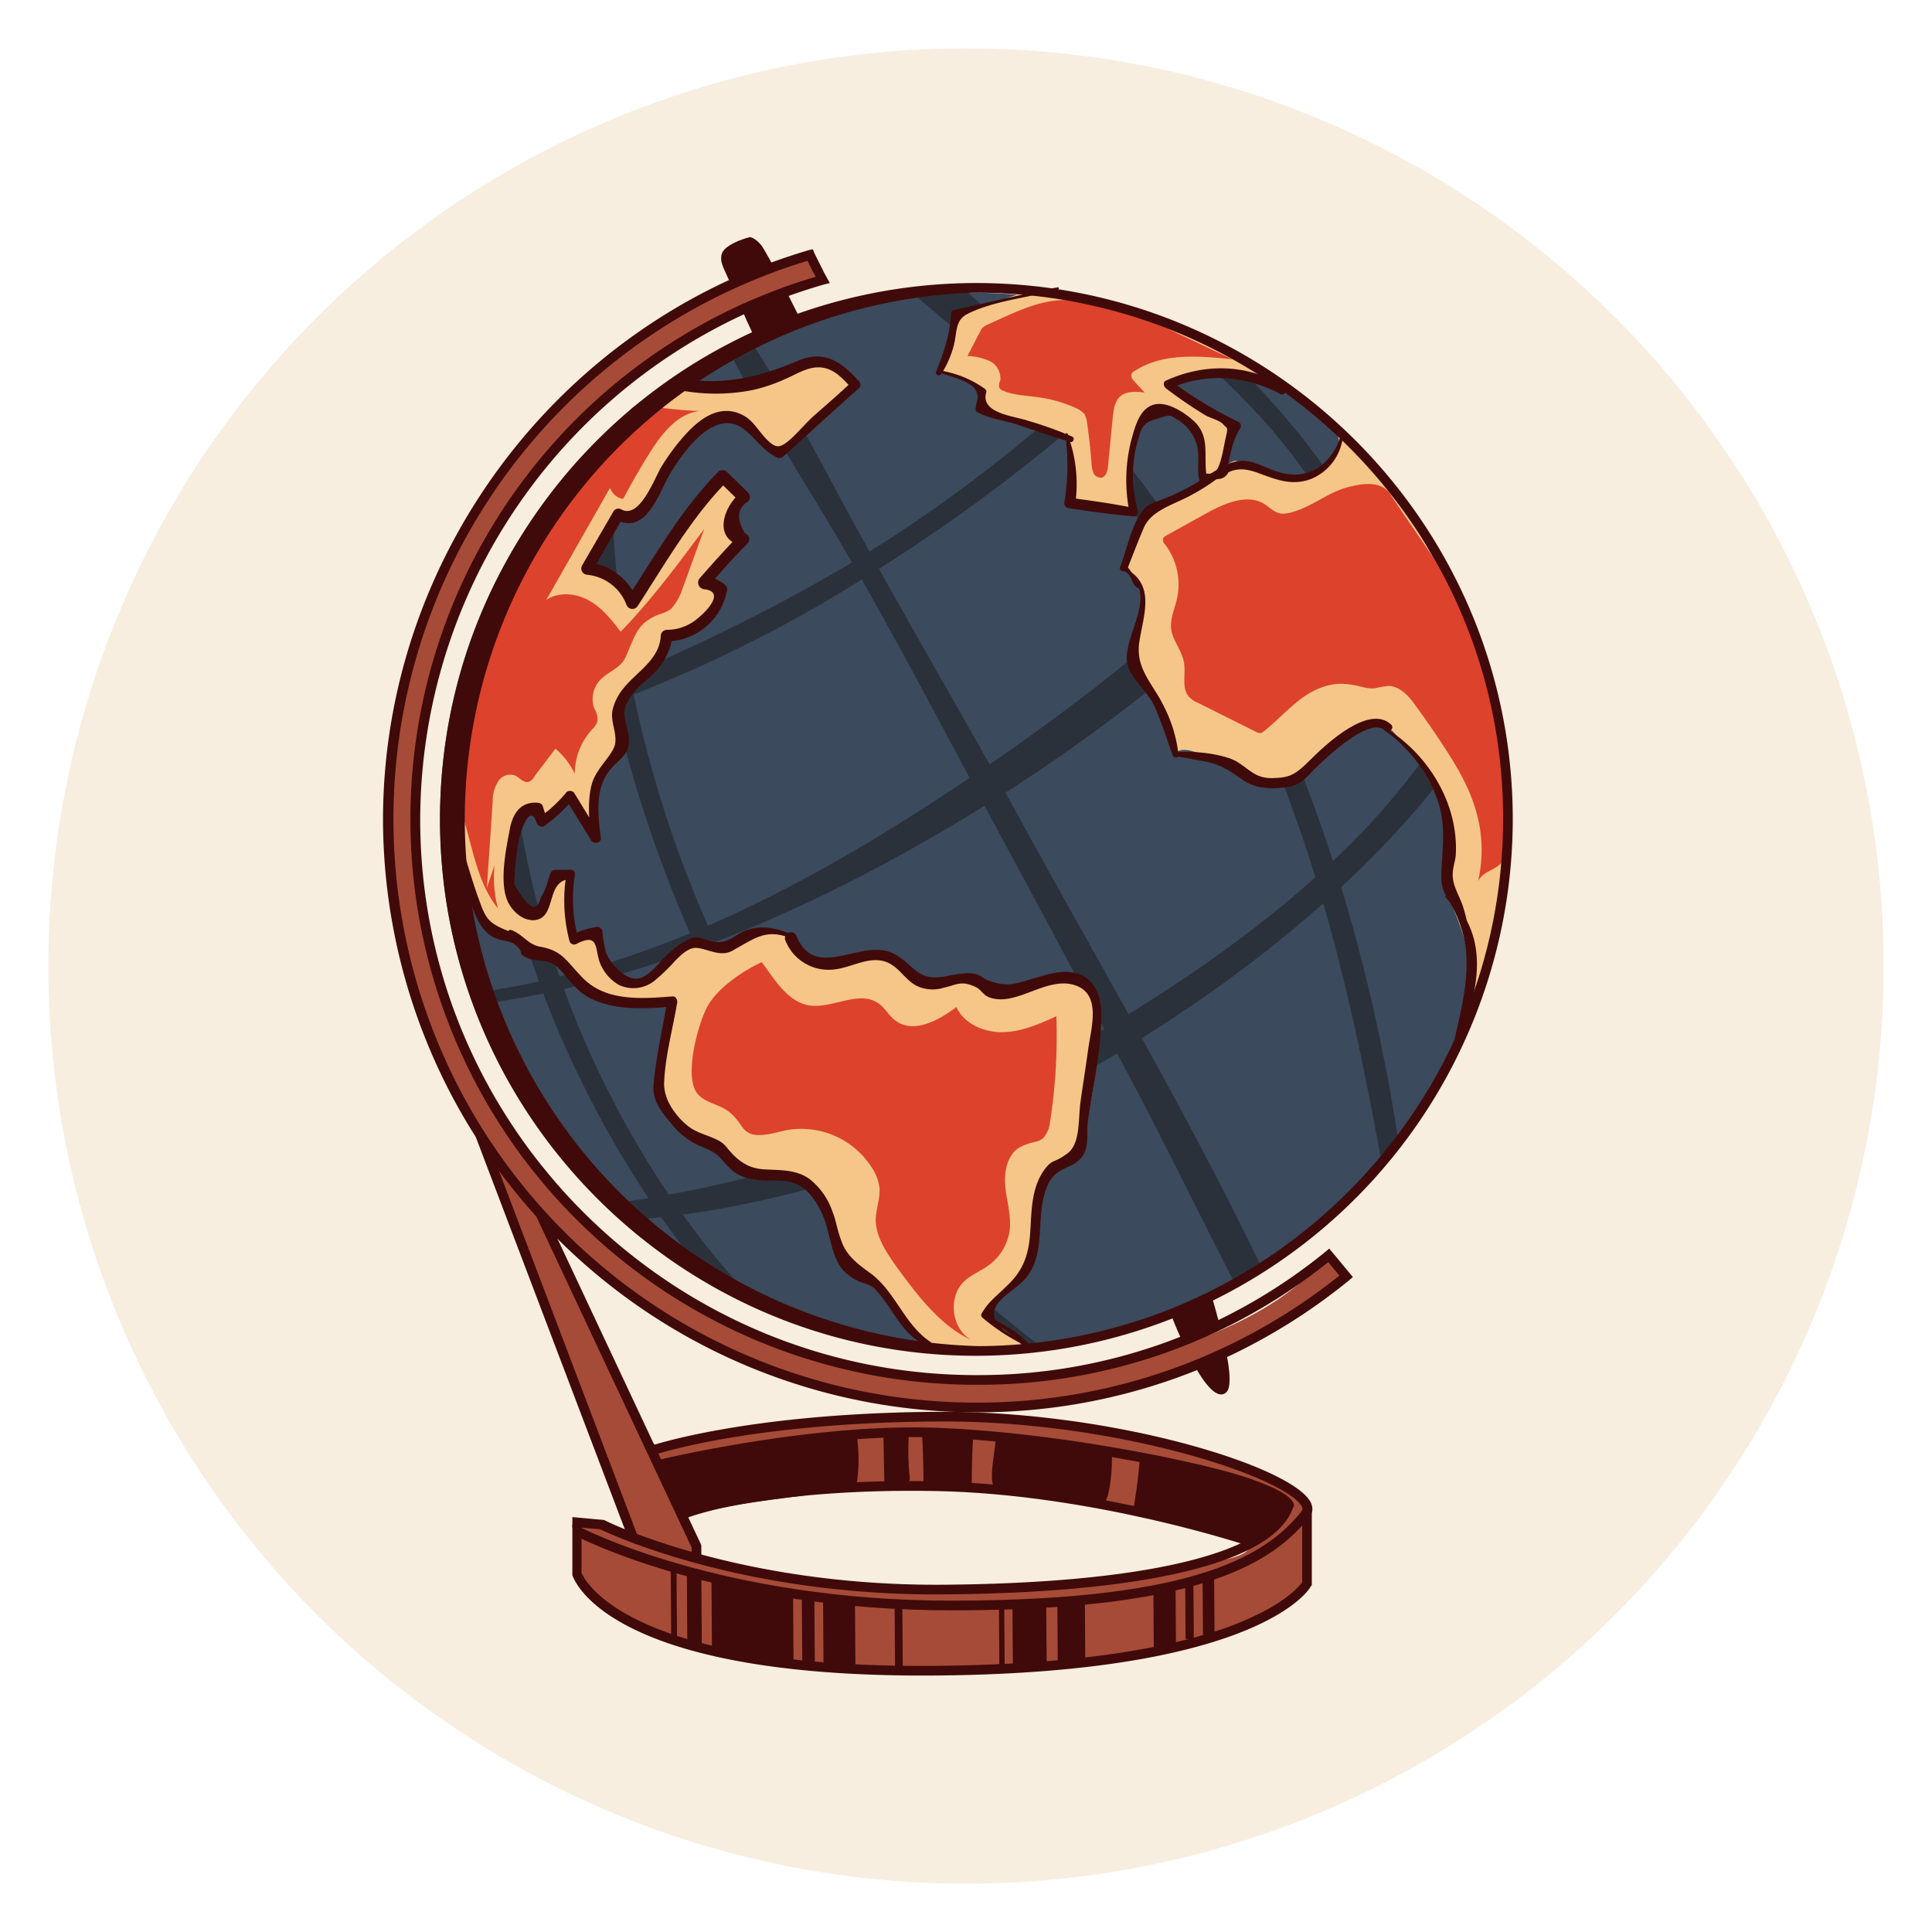 <?xml version="1.0" encoding="UTF-8"?> <svg xmlns="http://www.w3.org/2000/svg" xmlns:xlink="http://www.w3.org/1999/xlink" viewBox="0 0 400 400"> <defs> <style>.a{fill:none;}.b{fill:#f7eee0;}.c{fill:#a64b37;}.d{fill:#3b4a5c;}.e{fill:#2a313b;}.f{fill:#f5c687;}.g{fill:#dd422c;}.h{fill:#400a0a;}.i{clip-path:url(#a);}.j{fill:#5a8bbf;}</style> <clipPath id="a"> <circle class="a" cx="1182.9" cy="-1345.2" r="576.3"></circle> </clipPath> </defs> <title>Монтажная область 155 копия 103</title> <circle class="b" cx="200" cy="200" r="190"></circle> <path class="c" d="M274,261c-8.4,9.2-19.9,14.5-31.8,18.3s-24.4,5.4-36.9,6a114.9,114.9,0,0,1-13.1.2c-13.6-.7-26.9-4.9-39-11.2a1.1,1.1,0,0,1-1.6.7,154.3,154.3,0,0,1-17.5-11.4c-5.2-3.9-9.5-9-14.9-12.7a1,1,0,0,1-.3-1.6l-2-1.9c-1.8-2-3.3-4.2-5-6.3a8.6,8.6,0,0,1-1.4-1.3c-2.9-2.5-5-5.8-7-9.1-18.3-30.4-22.2-69.2-9.8-102.4s42-59.5,76-69.6c.7-2.3-1.4-4.7-3.7-5.2s-4.7.3-6.9,1.2C125,68,97.6,97.3,86.5,132.2A125.3,125.3,0,0,0,101,237.4a120.9,120.9,0,0,0,66.4,49.2,123.9,123.9,0,0,0,83.8-4.5c10-4.3,19.7-10.1,27-18.3A5.2,5.2,0,0,0,274,261Z"></path> <path class="d" d="M91.1,170.3C90.7,109.4,139,61,200,60.6s111.4,45.9,111.7,106.9-48.9,112-109.9,112.4A110.1,110.1,0,0,1,91.1,170.3Z"></path> <path class="e" d="M260.8,261.6c-14.9-31-32.7-61.1-49-90.9-10.8-19.7-22.2-39-33-58.7-7.7-13.9-15-28.6-23.8-42.1a22.3,22.3,0,0,1-4.1,2.7c7.3,14.3,16.2,27.9,24.2,41.6C186,133,196,152.3,206.3,171.4s20.6,38.3,30.7,57.5c6.2,12,12.2,24.3,18.5,36.5A64.2,64.2,0,0,1,260.8,261.6Z"></path> <path class="e" d="M294.6,157.3a156.8,156.8,0,0,1-12.4,14.8c-13.9,14.5-30.3,26.5-47.3,37.1-33,20.7-69.2,34.7-107.6,39.9l4.3,3.4c38.4-3,75.5-18.7,107.7-39.4,20.6-13.2,42.2-30.5,58.4-50.9A31.2,31.2,0,0,0,294.6,157.3Z"></path> <path class="e" d="M282,95c-1.2-1.4-2.4-2.7-3.7-4l-7.1,8.8h0a4.8,4.8,0,0,1,1.7-.5c2.7-.1,5.3-.4,8-.6l2-2.9Z"></path> <path class="e" d="M234.9,137.5a3.4,3.4,0,0,1-.6-1.2c-8.8,7.2-17.9,14-27.3,20.5-32.8,22.6-68.4,43.2-108.2,48.7a22.5,22.5,0,0,1,.8,2.4c39.3-5.3,78.3-24.2,110.9-45.3,9.2-6,18.6-12.7,27.6-19.9A28,28,0,0,0,234.9,137.5Z"></path> <path class="e" d="M221.5,88.6l-1-1-2.1-1.9a301.4,301.4,0,0,1-43.6,31.7,374.5,374.5,0,0,1-81.4,35.4c-.2,1-.4,2-.5,3A285.9,285.9,0,0,0,178.4,120a358,358,0,0,0,43.3-31.3Z"></path> <path class="e" d="M254.1,73.8l-5.4.3c4.7,4.4,9.3,8.9,13.5,13.6a116.9,116.9,0,0,1,9.3,12l1.4-.3,3-.2A154.9,154.9,0,0,0,254.1,73.8Z"></path> <path class="e" d="M228.1,89.4a3.7,3.7,0,0,1-5,.6l-.8-.8h-.1a4.6,4.6,0,0,0-.7-.7l-1-1a52,52,0,0,0-6.3-5.1l3.4,3.5a232.5,232.5,0,0,1,28,36.1,4.4,4.4,0,0,1,4.5-1.8A247.4,247.4,0,0,0,228.1,89.4Z"></path> <path class="e" d="M188.9,60.7l8.9,7.5c.5-2.6,2.8-4.1,5.3-4.8h.4c-1.4-1.3-2.8-2.6-4.3-3.8A50,50,0,0,1,188.9,60.7Z"></path> <path class="e" d="M289.6,236.7c-4-26.1-10.5-52.2-20.2-76.8a10.7,10.7,0,0,1-3.5,2h-.4c10,25.7,15.8,52.4,20.7,79.7C287.4,240.1,288.5,238.4,289.6,236.7Z"></path> <path class="e" d="M210.4,280a12.1,12.1,0,0,1,4.6-1.6c-25.8-19.7-47.1-44.2-62.1-73.5a240.6,240.6,0,0,1-21.7-61.1c-3.6-18-4.4-35.9-5.6-54a29.6,29.6,0,0,1-4.4,4.9c-.3,37.6,11.2,78.7,27.4,110.7,14.5,28.9,35.3,55.6,61.5,74.7Z"></path> <path class="e" d="M144.3,262a126,126,0,0,0,12,7.5c-14.7-15.3-26.4-34-34.6-52.5A194.3,194.3,0,0,1,106,157.9c-1.6-15.1-.5-29.6.8-44.4-2.3,5.1-4.2,10.3-6,15.6a1.4,1.4,0,0,0-.2.6c-2.4,31.1,5.6,64.4,18.3,91.1A215.4,215.4,0,0,0,144.3,262Z"></path> <path class="c" d="M269.6,310.7a20.6,20.6,0,0,0-7.9-5.7,76,76,0,0,0-14.2-4.6,232.3,232.3,0,0,0-104.9-1.5c-2.4.5-5,1.1-7.3,0l-.6-.3-.3-.8a1.7,1.7,0,0,0,.1.7c-2.1-1.4-3.3-3.8-4.3-6.2l-18-41.2c-.1-.2-.1-.5-.2-.7-4-2.9-8.2-6.6-9.4-11l-1.9-.4q15,38.8,29.9,77.8l1.1,1.6c-3.6-1.1-7.2-2.4-10.8-3.2a2.6,2.6,0,0,0-2.1.1c-1.1.8.8,2.2.6,3.5-2.1,11,6.4,16,15.7,19.5s26.5,6.2,36.3,6.7c18.9,1,37.8,2.2,56.4-.9,7.2-1.2,12.4-1.9,19.1-4.6s16.9-4.8,22.8-11.9C271.1,324.7,271.5,313.3,269.6,310.7Zm-14.4,11.8a223.5,223.5,0,0,1-110.8-.4c-.9-5.8-4-10.9-6.7-16.2a16.8,16.8,0,0,0,7.6,4.5c5.7,1.6,12-.8,17.9-1.6,10.9-1.4,21.7-.6,32.7-.3,17.9.6,35.5,3.9,53.1,7.4,3.5.7,7.1,1.5,10.1,3.4C259,321.2,256.9,322,255.2,322.5Z"></path> <path class="f" d="M161.8,93.7l13.9-12.9a1.4,1.4,0,0,0,.7-.8,1.7,1.7,0,0,0-.3-1.5c-1.6-3-5.7-3.6-9-3.1s-7.9,2.4-11.9,3.6-8.3,1.8-12.1.2a4.1,4.1,0,0,0-1.9-.5,3.4,3.4,0,0,0-1.9.7c-11,7.1-19.2,17.8-26.5,28.7a17.4,17.4,0,0,0,6.7-10c-12.8,12.8-20.4,29.9-24.7,47.5a61.7,61.7,0,0,0-2.2,16c.2,8.4,3.2,16.5,6.3,24.3a18.5,18.5,0,0,0,3.1,5.9c3.3,3.7,8.8,4.3,13,7.1,1.9,1.3,3.5,3,5.4,4.5a21.1,21.1,0,0,0,18.5,3.6,11.4,11.4,0,0,0-2.6-5.8c-1.6,2.9-6.1,2.8-8.6.6s-3.5-5.6-4.4-8.7l-4.1.7L117.7,183a3.5,3.5,0,0,0-.6-1.6c-.4-.4-1.2-.4-1.4.1l-3.6,6.8a2.6,2.6,0,0,1-1,1.3c-1.4.9-3.2-.7-3.9-2.3-2.2-4.8-1.9-10.5-.3-15.5a5.1,5.1,0,0,1,2.5-3.5c1.4-.5,3.2,1,2.5,2.3l5.7-5.7a66.3,66.3,0,0,1,5.5,8.3,19.8,19.8,0,0,1,3-15.1,12.9,12.9,0,0,0,2.3-3.9c.5-1.7.2-3.5.3-5.2.5-5.8,6.3-9.7,8.2-15.2a3.5,3.5,0,0,1,1-1.9,3,3,0,0,1,1.5-.7c2.7-.7,5.7-1.3,7.6-3.3s1.6-6.2-1.1-6.9l5.5-6.2a3.9,3.9,0,0,0,1.2-2.4c0-1-.9-1.9-1.1-2.9s.7-2.4,1.1-3.5a5.5,5.5,0,0,0-3.6-6.8,172.8,172.8,0,0,0-18.5,25.5,16.3,16.3,0,0,0-7.2-5.8,2,2,0,0,1-1-.8,1.7,1.7,0,0,1,.3-1.5c1.4-2.6,3-5.2,4.6-7.7a2.4,2.4,0,0,1,.8-.9,3.3,3.3,0,0,1,1.9-.4,5.2,5.2,0,0,0,4.2-3.7c.8-3.1,3.4-4.8,4.7-7.4s2.2-5.7,5.2-7.7a14.8,14.8,0,0,1,7.9-2.5l2.1.3c2,.7,3.1,2.8,4,4.8"></path> <path class="g" d="M100.8,183.8,102,166a7.7,7.7,0,0,1,1-4,3,3,0,0,1,3.5-1.5c1,.4,1.8,1.6,2.9,1.4a2.1,2.1,0,0,0,1.2-1.1L115,155a15.8,15.8,0,0,1,4,5.2,13.6,13.6,0,0,1,3.6-9.2,3.9,3.9,0,0,0,1.1-1.7,4.6,4.6,0,0,0-.7-2.7,5.8,5.8,0,0,1,.9-5.4c1.3-1.7,3.5-2.4,4.9-4s2.2-6.4,4.8-8.4,3.8-1.5,5.4-2.8a11.8,11.8,0,0,0,2.3-4.1l4.5-12.4c-5.5,7.4-11,14.8-17.3,21.3-1.9-2.5-3.9-5-6.6-6.5s-6.2-1.8-8.8-.1L126.3,101a3.5,3.5,0,0,0,2.7,2.3c1.9-3.5,3.8-6.9,6-10.3s5.4-7.4,9.8-7.9a86.7,86.7,0,0,1-11.3-1.2,3.3,3.3,0,0,0-1.7,0,2.7,2.7,0,0,0-1.2.9c-18.4,19-33.7,42.4-37.4,68.6a27.5,27.5,0,0,0-.3,6.4c.4,2.9,1.6,5.5,2.6,8.2,2.3,6.8,3.1,14.5,7.6,20.1a24.8,24.8,0,0,1-.7-9"></path> <path class="f" d="M212.4,279.1l-7.3-6.2-.4-.5a1,1,0,0,1,.4-1c2.9-4.1,7-7.5,8.6-12.2.9-2.9.8-6,1.1-9s1.3-6.2,3.7-8.1a27.5,27.5,0,0,0,2.8-1.9,8.9,8.9,0,0,0,2.4-4.1c2.9-8.2,3.6-17.1,3.1-25.9a9.3,9.3,0,0,0-1.5-5.2,6.3,6.3,0,0,0-5-2.2,19.4,19.4,0,0,0-5.4,1.3,5.6,5.6,0,0,1-2.1.6c-1.6.1-3.2-1.1-4.8-.7s-4.2-.6-6.4-1.2-5.6.9-8.5.5-6.5-4.6-10.4-5.7-5.7.3-8.6.9-6.1.8-8.2-1.2-1.7-2.4-2.8-3.3-4.8-1.1-7.1-.2-4.5,2.1-7,2.1-2.6-.5-3.9-.5a10.7,10.7,0,0,0-6.6,2.9,8.4,8.4,0,0,0-3.1,4.1c-.5,1.7.2,3.8,1.8,4.4s1.1.3,1.4.7a1.9,1.9,0,0,1,.3,1c-.1,3.3-1.4,6.5-2.1,9.7-1.4,7.2,1.7,15.7,8.5,18.5a26.2,26.2,0,0,1,3.9,1.5c1.6.9,2.8,2.4,4.4,3.3,3.6,2,8.3.9,11.9,2.8s4.7,5,5.8,8.3,2.2,6.7,4.5,9.2,6.4,4.1,8.7,7,2.5,5.2,4.5,7.3,6.5,3.1,10.1,3.3A98.1,98.1,0,0,0,212.4,279.1Z"></path> <path class="g" d="M144.1,226c1.5,2.4,4.9,2.5,7.1,4.4s2.2,3.3,3.9,4.2,4.8.1,7.2-.5a17.3,17.3,0,0,1,18.3,7.8,9.3,9.3,0,0,1,1.5,4.2c.1,2.1-.7,4.2-.8,6.3,0,3.7,2.3,7,4.4,10,4.3,5.8,8.8,11.9,15.3,15-4-2.4-4.8-8.8-1.4-12.1,1.5-1.4,3.6-2.2,5.3-3.5a10.8,10.8,0,0,0,4.2-7.6c.2-3-.8-6-1-9s.6-6.5,3.3-7.8,3.5-.7,4.7-1.9a6.1,6.1,0,0,0,1.3-3.2,115.1,115.1,0,0,0,1.3-21.9c-3.5,1.6-7.1,3.2-11,3.3s-8.1-1.7-9.7-5.2c-3.7,2.8-8.9,5.6-12.6,2.8-1.4-1-2.2-2.7-3.6-3.6-3.9-2.7-9.2,1-13.9.5s-7.5-5.4-10.2-9c-4,1.9-9.5,5.5-11.5,9.7S141.9,222.4,144.1,226Z"></path> <path class="f" d="M265.1,81.1h.8a11.4,11.4,0,0,0-6-3.2,30.8,30.8,0,0,0-6.8-.8,38.5,38.5,0,0,0-4.8.1,17.2,17.2,0,0,0-5.6,1.5c-.3.1-.5.2-.6.5s.2,1,.7,1.3a65.4,65.4,0,0,0,12.4,7.6L254,96.4a3.7,3.7,0,0,1,1.7-1,4.2,4.2,0,0,1,1.5.4,32.9,32.9,0,0,0,11.6,2.8,7.1,7.1,0,0,0,2.5-.2,6.8,6.8,0,0,0,2.2-1.2,10.5,10.5,0,0,0,3.1-3.2,4.7,4.7,0,0,0,.2-4.3c6.2,3.1,10.3,9.3,13.9,15.3,7.1,11.9,13.9,24.3,17.6,37.7,5.7,20,4.4,41.6-1.7,61.5-.4,1.4-1,2.9-2.3,3.5s-.5-1.7-.4-2.5c1.1-5.6-.6-11.3-2.8-16.6-.9-2.4-2-4.8-2.1-7.3a52.5,52.5,0,0,1,.3-5.6,25.1,25.1,0,0,0-2.8-12.9,45.8,45.8,0,0,0-7.7-10.9,5,5,0,0,0-3.3-1.8c-.1.1.3.1.2-.1h-.4c-3.7.1-6.9,2.5-9.9,4.8l-6.7,5.3a9.2,9.2,0,0,1-2.5,1.5c-2.4,1-5.2-.1-7.6-1.1l-8.5-3.7c-2.1-.9-5-2.4-6.8-.9a53,53,0,0,0-6.7-15.2,12.8,12.8,0,0,1-2.4-4.8,13.8,13.8,0,0,1,1-4.9c1.1-3.1,2-6.7.5-9.7a17.8,17.8,0,0,0-2.4-3.2,1.3,1.3,0,0,1-.5-.9,1,1,0,0,1,.2-.9,58.3,58.3,0,0,1,3.2-7.2,8.4,8.4,0,0,1,2-2.9,8.7,8.7,0,0,1,2.7-1.4c2.2-1,4.4-2,6.5-3.2a3,3,0,0,0,1.3-1.2,2,2,0,0,0,.2-1.1A22.5,22.5,0,0,0,248,91a10,10,0,0,0-5.5-5.9,4.8,4.8,0,0,0-2.4-.3c-2.1.4-3.3,2.4-4.1,4.3a28.7,28.7,0,0,0-1.4,17.6c-4.3-1.1-8.7-2.2-13-3a37.8,37.8,0,0,0-.4-12.1c-.1-.2-.1-.5-.3-.7l-.7-.4a119.8,119.8,0,0,0-15.3-5.2,3.1,3.1,0,0,1-1.5-.8c-.5-.7-.2-1.6-.2-2.5a3.8,3.8,0,0,0-1.7-2.7,11.7,11.7,0,0,0-3-1.4l-3.6-1.2,3.3-11.9a133.5,133.5,0,0,0,15.5-5c4.1,1.7,9.1,1.6,13.5,2.4a86.6,86.6,0,0,1,11.3,3.4,115.6,115.6,0,0,1,14,6,126.5,126.5,0,0,1,14.9,10.2"></path> <path class="g" d="M222,62.2c-6-.6-11.7,2.4-17.3,4.9a4.7,4.7,0,0,0-1.2.7c-.3.2-.4.6-.6.9l-2.6,5a12.4,12.4,0,0,1,4.7,1.1,4,4,0,0,1,2.1,4,2.1,2.1,0,0,0-.2,1.5,1.6,1.6,0,0,0,.8.6c2.4,1,5.1,1,7.6,1.4a28.1,28.1,0,0,1,7.5,2.2,5.2,5.2,0,0,1,1.7,1.2,5.1,5.1,0,0,1,.6,2.1c.4,2.8.7,5.5.9,8.3a6.5,6.5,0,0,0,.4,1.9,1.8,1.8,0,0,0,1.6.9c1-.2,1.3-1.4,1.4-2.4l1-10.3c.2-1.5.4-3.2,1.6-4.2s3.3-1,5-.7l-2.3-2.5a1.9,1.9,0,0,1-.5-1,1.3,1.3,0,0,1,.9-1.1c5.8-3.7,13.3-3,20.1-2.3l-10.4-4.9c-8.1-3.9-16.7-7.8-25.7-7.3"></path> <path class="g" d="M267.6,106a5.7,5.7,0,0,1-2.6.3c-1.3-.3-2.2-1.3-3.3-2-3.6-2.1-8.1-.1-11.8,1.9l-8.3,4.6c-.4.2-.8.5-.8.8a1.2,1.2,0,0,0,.4,1.1,13.7,13.7,0,0,1,2.4,11.6c-.5,2-1.4,4-1.1,6.1s2.1,4.2,2.6,6.6-.6,5.5,1.1,7.3a5.2,5.2,0,0,0,1.8,1.2l11.8,5.9a2.5,2.5,0,0,0,1.1.4,1.9,1.9,0,0,0,.9-.5c2.6-2.1,4.8-4.5,7.4-6.5s5.8-3.4,9.1-3.2,4.2,1.1,6.4.9a23.3,23.3,0,0,1,2.8-.5c2.2.1,4,1.9,5.3,3.7s2.9,4,4.3,6.1c3.5,5.2,7,10.5,8.6,16.5a28.5,28.5,0,0,1,.3,14.2c1.1-2.6,5.4-2.5,5.4-5.4.1-7.6.2-17.8-1.2-25.2s-4.4-18.7-7.7-26.2-10-16.2-14.6-23.3c-1.8-2.8-5.5-2.5-9.3-1.4S271.6,104.9,267.6,106Z"></path> <path class="h" d="M248.3,282.4a11,11,0,0,0,3.5,4.5c.6.3,1.3.6,1.7.1a1.1,1.1,0,0,0,.2-.8,14.7,14.7,0,0,0-.8-5.1,1,1,0,0,0-.4-.5.7.7,0,0,0-.7.2l-3.6,2"></path> <path class="h" d="M244.7,276a1.1,1.1,0,0,0,.6.7h.7a19.6,19.6,0,0,0,4.1-1.3l.4-.3a1.3,1.3,0,0,0,.1-.6V270a1.7,1.7,0,0,0-.2-.5c-.2-.3-.7-.1-1,.2s-3.4,1.3-4.9,2.3-1-.1-1.1,1.2S244.4,275.4,244.7,276Z"></path> <path class="h" d="M157.2,68.4l.5-.2,3.3-1.3,2.8-1.1c.3-.2.7-.3.7-.7a4.3,4.3,0,0,0-.1-.5l-2.1-4.1a.5.5,0,0,0-.2-.4h-.5c-1.5.6-5.6,1.9-6.3,3.4S156.2,68.3,157.2,68.4Z"></path> <path class="h" d="M156.4,50.8a5.2,5.2,0,0,1,2,4,.4.4,0,0,1,0,.5l-.4.3c-2.6,1.2-6.9,4.7-7.2,0S152.8,48.1,156.4,50.8Z"></path> <path class="h" d="M234.5,312.7v.6a111.2,111.2,0,0,0,1.5-11.4c9.6.6,19.1,3.6,27.7,7.7a4.4,4.4,0,0,1,2.2,1.5,3.5,3.5,0,0,1-.2,3.4,9.9,9.9,0,0,1-2.5,2.5,9.1,9.1,0,0,1-3.7,2.1c-1.9.4-3.9-.4-5.8-1.1C247.3,315.4,241.6,313.2,234.5,312.7Z"></path> <path class="h" d="M230.2,301.9a32.2,32.2,0,0,1-.8,7.6c-.6,2.2-1.5,2-3.6,1.6-4.9-.9-9.8-1.7-14.7-2.2-2.3-.3-5.5.4-5.7-2.4s.6-6.1.8-9c7.9.1,15.3,1.6,23.1,3.3a.9.9,0,0,1,.9,1.1Z"></path> <path class="h" d="M194.7,296.7l1.2-.2-5,.2q.3,5.4.3,10.8c3.1-.4,6.2.2,9.3.2h.4c.3-.2.3-.6.3-.9,0-3.2.1-6.4.3-9.7a9.1,9.1,0,0,0-3.7-.8C196.9,296.4,195.1,297.5,194.7,296.7Z"></path> <path class="h" d="M184.6,296.6h-1.7l.2,10.9c1.3-.5,2.9,0,4.4-.4l.5-.2c.4-.3.4-.9.3-1.5a54.1,54.1,0,0,1-.1-9A21.7,21.7,0,0,0,184.6,296.6Z"></path> <path class="h" d="M177.3,296.7a33.2,33.2,0,0,1,0,10.9c-11.7,2.9-24.2,2.7-35.5,6.8-.3.1-.6.2-.8,0l-.3-.4-2.4-5.3c-.5-1.1-2.5-3.9-2.4-5.2s3.9-.8,5.4-1.1c7.7-1.5,15.3-3.1,23.1-4.2C165.5,298.1,177.2,296.5,177.3,296.7Z"></path> <rect class="h" x="206.7" y="332.1" width="1.1" height="13.46" transform="translate(-2.2 1.3) rotate(-0.4)"></rect> <rect class="h" x="248.8" y="326.7" width="2.4" height="11.9" transform="translate(-2.1 1.6) rotate(-0.4)"></rect> <rect class="h" x="238.6" y="329" width="4.6" height="13.03" transform="translate(-2.1 1.5) rotate(-0.4)"></rect> <rect class="h" x="245.2" y="327.6" width="1.7" height="11.87" transform="translate(-2.1 1.6) rotate(-0.4)"></rect> <rect class="h" x="218.8" y="331.3" width="5.7" height="12.84" transform="translate(-2.2 1.4) rotate(-0.4)"></rect> <rect class="h" x="209.5" y="331.4" width="7" height="13.36" transform="translate(-2.2 1.4) rotate(-0.4)"></rect> <rect class="h" x="138.7" y="324.4" width="1.2" height="14.92" transform="translate(-2.1 0.9) rotate(-0.4)"></rect> <rect class="h" x="170.3" y="331.2" width="6.6" height="14.65" transform="translate(-2.2 1.1) rotate(-0.4)"></rect> <rect class="h" x="165.9" y="331.2" width="2.6" height="13.82" transform="translate(-2.2 1.1) rotate(-0.4)"></rect> <polygon class="h" points="164.2 330.1 147.3 326.3 147.4 341.2 164.3 344.5 164.2 330.1"></polygon> <rect class="h" x="185.1" y="332.3" width="1.6" height="13.46" transform="translate(-2.2 1.2) rotate(-0.4)"></rect> <polygon class="h" points="145.3 340.2 142.3 340.2 142.2 324.9 145.2 326.1 145.3 340.2"></polygon> <path class="h" d="M204.4,272.9,209,276c1.3,1,2.6,2.2,4,3.1s.6-.3.4-.5c-2.3-2.6-5.8-4.5-8.7-6.1a.3.3,0,1,0-.3.4Z"></path> <path class="h" d="M92,166.6c1.5,7.3,3.4,15.4,6.2,22.3.8,2,2,4.2,4.1,5.2s3.1.4,4.6,1.7.5,1.5,1.5,2.1c2.5,1.7,5,.1,7.4,2.7s3.3,4.2,5.7,5.7c5.3,3,11.8,2.6,17.7,2.1l-1-1.4c-1,5.9-2.4,11.8-2.9,17.7-.2,3.2,1.5,5.3,3.5,7.7a16.4,16.4,0,0,0,4.1,3.8c2.1,1.4,4.7,1.7,6.4,3.7s3.2,3.8,6.8,4.3,5.9-.2,8.7.9,5,4.7,6.1,8,1.5,8.2,4.4,10.6,4.1,1.6,5.9,3.2A37.5,37.5,0,0,1,185,272c1.9,2.8,3.8,5.4,7.1,6.7a.5.5,0,1,0,.5-.9c-5.4-3.6-7.2-10.4-12.4-14.2-2.5-1.8-4.8-3.5-5.9-6.4s-1.1-4.2-1.9-6.2a14.5,14.5,0,0,0-4.8-6.9c-2.8-2-6-1.8-9.4-2s-5.5-1.8-7.7-4.5a5.3,5.3,0,0,0-2-1.6c-2.4-1.2-4.5-1.4-6.7-3.4s-4.4-5.1-4.3-8.4c.2-5.5,1.8-11.2,2.7-16.6.1-.6-.3-1.4-1-1.3-6.5.5-14,1.1-18.8-4.1-3.2-3.3-4-5.4-8.6-6.2-2.2-.4-3.2-2-5-3s-1.2-.1-1.7-.3c-3.8-1.5-4.5-2.5-5.7-5.8-2.5-6.7-4.1-13.8-6.7-20.5-.2-.4-.8-.2-.7.2Z"></path> <path class="h" d="M163.5,193.3c-2.6-1.1-5.8-1.8-8.7-.8s-3.8,2.9-6.9,2.5c-1.4-.2-2.6-1-4.1-.9s-4.6,2.4-6.3,4.2-3.8,4.6-6.2,4.3-5.2-3.4-5.9-5.6a32.1,32.1,0,0,1-.7-4.3,1.2,1.2,0,0,0-1-.8,15.5,15.5,0,0,0-5.5,1.8l1.5.6a31.8,31.8,0,0,1-.7-13c.1-.6-.2-1.3-.9-1.2h-3.2a.9.9,0,0,0-.9.7c-.6,1.4-1,3.6-2,4.9-.8,3.4-2.6,2.6-5.5-2.6a22.6,22.6,0,0,1,.1-2.6,59.3,59.3,0,0,1,.7-5.9c.2-1.7,2.3-8.7,3.8-4.3a1.1,1.1,0,0,0,1.6.7,31.9,31.9,0,0,0,6-5.6l-1.7-.2,5.4,8.8c.5.8,2.1.6,2-.5-.6-4.7-1.3-10.2,1.9-14.1,1.9-2.4,4.2-3.1,3.9-6.5s-1.9-5.1,0-8.1,3.4-3.6,5.1-5.3,3.7-4.7,3.9-7.9l-1.3,1.2a12.9,12.9,0,0,0,12.6-10.5c.2-.6-.1-1-.6-1.4a8.1,8.1,0,0,0-4.3-1.6l1,2.2c2.6-3.1,5.3-6.1,8.2-9a1.3,1.3,0,0,0-.6-2.1c-1.8-3.1-1.5-5.2.7-6.6a1.3,1.3,0,0,0,0-1.8l-4.4-4.3a1.3,1.3,0,0,0-1.8,0c-7.6,7.7-13.1,17.4-19,26.4l2.3.3a12.3,12.3,0,0,0-10.5-8l1.1,1.9,6.4-11.2-1.7.4c6.6,3.6,9.1-5.6,11.6-9.7s9.2-13.8,15.3-8.8c2.5,2,3.9,4.5,6.9,5.8a1.4,1.4,0,0,0,1.1-.3c5.2-4.7,10.4-9.5,15.6-14.1a1,1,0,0,0,0-1.5c-3.7-4.1-7.2-6.5-12.6-4.2-8.3,3.5-15.3,5.1-24.3,3.7-1.5-.2-2.2,2.1-.6,2.3a39.4,39.4,0,0,0,15.3.1,32.9,32.9,0,0,0,6.9-2.3c2.9-1.2,5.9-3.5,9.4-1.9,1.7.7,3.2,2.5,4.5,3.8V79c-2.5,2.4-5.2,4.7-7.8,7s-5.7,6.5-7.6,6.4-4.3-4.2-5.6-5.3a7.4,7.4,0,0,0-4.5-2c-4.1-.3-7.5,3.1-9.9,5.9a45.7,45.7,0,0,0-4.1,5.7c-1.3,2.1-4.4,10.8-8.2,8.8a1.2,1.2,0,0,0-1.7.4l-6.5,11.2a1.3,1.3,0,0,0,1.1,1.9,9.7,9.7,0,0,1,8.1,6.2,1.3,1.3,0,0,0,2.3.3c5.8-8.9,11.1-18.3,18.6-25.9h-1.8l4.4,4.3v-1.8c-3.5,3-5.6,9.5.4,10.9l-.6-2.2c-2.8,2.9-5.5,5.9-8.2,9a1.4,1.4,0,0,0,1,2.2c4.5.5.3,4.7-1.2,5.9a9.8,9.8,0,0,1-6.6,2.5,1.3,1.3,0,0,0-1.2,1.3c-.3,5.1-5.4,7.6-8.1,11.3a10.9,10.9,0,0,0-1.9,4.1c-.4,2.3.8,4.2.6,6.6s-3.8,5.1-4.8,8.4-.7,7.7-.2,11.5l1.9-.6-5.4-8.8a1.1,1.1,0,0,0-1.6-.2,27.7,27.7,0,0,1-5.6,5.2l1.6.6-.9-2.8c-.1-.5-.5-.7-1-.8-3.7-.3-5.3,2.3-5.9,5.7s-2.3,10.8-.3,14.9c1,2,3.1,3.9,5.5,3.7,4.7-.5,2.1-8.3,7.5-8.5l-.9-1.2a33.1,33.1,0,0,0,.6,14,1,1,0,0,0,1.5.6c4.9-2.5,3.6,1.4,5,4.4a9.2,9.2,0,0,0,3.7,4.1,7,7,0,0,0,7.7-1.1,36.8,36.8,0,0,0,4-3.9c1-1,2.3-2.3,3.7-2.6s3.5.8,5.3,1a4.6,4.6,0,0,0,3.4-.8c3.9-2.1,6.3-4.2,11.1-2.4.4.1.7-.6.3-.8Z"></path> <path class="h" d="M213.6,278.7c-3.5-1.9-10.2-4.7-6.9-9,1.7-2.1,4.4-3.3,6.1-5.6,4-5.6,1.3-13.1,4.3-19.1,1.6-3.3,4.4-2.9,6.5-5s1.3-5.5,1.6-7.6c1-7.2,2.8-14.7,2.8-22,.1-4.3-1.5-8.5-6.2-9.1-2.6-.4-5.4.6-7.9,1.3s-4.7,1.7-7.7.9-2.5-1.3-4.1-1.8-4.1,0-6.7.5c-5.5.9-6.1-2.3-9.9-4.5-6.7-4.1-16.5,5.9-20.6-3.9a1.2,1.2,0,1,0-2.3.9,9.6,9.6,0,0,0,10.2,6c3.8-.4,7.8-3.3,11.6-1.1,2.2,1.3,3.4,3.7,5.8,4.7a7.8,7.8,0,0,0,5.2.2c2.7-.6,3.6-1.6,6.7-.1,1,.5,1.4,1.5,2.5,2,5.5,2.3,11.8-4.2,17.7-2.5s3.6,8.9,3,13.3-1.1,7.3-1.6,11,0,8.6-2.7,10.6-3,1.2-4.4,2.9c-3.1,3.8-3,8.8-3.3,13.4s-1.4,7.8-4.6,10.9-4,3.5-5.5,6a.7.7,0,0,0,.2.8,41.2,41.2,0,0,0,10,6.3c.2.1.4-.3.2-.4Z"></path> <path class="h" d="M299.3,185.8c7.8,8.3,4,17.6,3.1,27.5a.3.3,0,0,0,.6,0c3.4-10,5.1-20-3.4-27.9-.2-.2-.5.1-.3.4Z"></path> <path class="h" d="M286.5,151.1a30.2,30.2,0,0,1,11,14.2c2,5.4,1.1,10.3.9,15.9a8.1,8.1,0,0,0,1.3,4.8,26.7,26.7,0,0,1,3.7,9.7c.9,6.8-.9,13.5-2.4,20.1a.5.5,0,1,0,.9.2c1.6-6.6,3-13.5,2.5-20.4a33.1,33.1,0,0,0-1.6-8.2c-.6-1.7-1.8-3.7-2-5.6s.5-3.3.6-4.8c.6-10.6-5.7-20.9-14.6-26.3-.3-.2-.6.3-.3.4Z"></path> <path class="h" d="M243.2,156.5l7.1,1.3c3.1.8,4.7,2.1,7.2,3.8s5.8,1.8,8.8,1.4,4-1.9,5.8-3.7,11.3-11.1,14.6-8.1c.9.8,2.1-.5,1.3-1.2-4.6-4.3-13.6,4.2-16.7,7.3s-4.2,3.7-7.8,3.8-4.9-1.9-7.4-3.4-8.8-2.4-12.8-1.9c-.3.1-.4.6-.1.7Z"></path> <path class="h" d="M232.7,117.4a22.6,22.6,0,0,1,1.6,2.6c.3.7.6,1.5,1.4,1.8s.4-.1.4-.3-2-3.5-3-4.5-.6.1-.4.4Z"></path> <path class="h" d="M232.5,118.1c8.2,4.5-.3,13.5.9,19.3.5,2.7,4,5.7,5.3,8.2s2.8,7.2,4.1,10.8c.2.6,1.3.6,1.2-.1a29,29,0,0,0-3-10c-2.3-4.8-6-7.8-5.1-13.5s3.4-11.9-3.1-15.2c-.3-.1-.6.3-.3.5Z"></path> <path class="h" d="M277.5,90.4c-1.1,3.7-3.9,7-7.8,7.7s-6.8-1.2-10.1-2.3-5.8.2-9.6,2.7a46.4,46.4,0,0,1-8.8,4.7c-1.3.5-3,.9-4.1,1.9-2.7,2.8-3.8,8.8-5.2,12.3-.4.9,1.2,1.3,1.5.4,1.1-2.8,2.2-5.7,3.4-8.5s4.1-4.1,7.4-5.6a42,42,0,0,0,7.4-4.3c3.3-2.3,5.1-2.9,9.1-1.4s7.1,2.6,10.9,1.1a10.7,10.7,0,0,0,6.4-8.5c0-.4-.5-.5-.5-.2Z"></path> <path class="h" d="M265.2,80.6a2,2,0,0,0,2.1.9c.1-.1.2-.3,0-.3a4,4,0,0,1-1.9-.7.1.1,0,1,0-.2.1Z"></path> <path class="h" d="M220.6,90.2a48.4,48.4,0,0,1-.2,13.7,1,1,0,0,0,.8,1.3c4.5.7,9,1.3,13.5,1.7.6.1,1-.6.9-1.1a26.3,26.3,0,0,1-.1-14.3c.8-2.8.9-3.9,4-4.8s2.5-.9,4.3.2a8.7,8.7,0,0,1,4.2,6.3c.3,2.1-.2,4.1.3,6.2a.9.9,0,0,0,1.4.4c.9-1,2.8-.1,4-1.2s.3-1.2.4-1.8c.8-3.1.9-5.3,2.7-8.2a.9.9,0,0,0-.3-1.2,89.5,89.5,0,0,1-14.2-8.6v1.6c7.4-3.3,15.4-2.6,22.5,1a.9.9,0,1,0,.9-1.5c-7.5-4.6-16.4-4.7-24.3-1.1-.7.3-.5,1.2,0,1.6a91.2,91.2,0,0,0,8.2,5.6c1.1.6,2.9,1,3.7,1.9s1,.4.5,2.6-1.1,6.6-2.4,7.3-1.9-.3-2.9.8l1.4.4c-.9-4.4.9-8.5-2.8-11.9-2-1.8-5.8-4.3-8.6-3.2s-3.6,4.9-4.3,7.3a33.5,33.5,0,0,0-.3,15.1l1-1.1c-4.3-.9-8.7-1.5-13.1-2.1l.8,1.4a29.3,29.3,0,0,0-1.5-14.4.3.3,0,1,0-.5.1Z"></path> <path class="h" d="M194.4,77.1c1.8.7,6.4,1.7,7.5,3.5s.1,2.5.1,4.1a.7.7,0,0,0,.3.6c2.5,1.4,5.6,1.7,8.3,2.6s7.3,2.5,11,3.6c.6.2,1-.8.4-1.1a77.7,77.7,0,0,0-9.2-3.3c-2.9-1-9.9-1.5-8.6-5.9.1-.3-.1-.5-.3-.7a21.5,21.5,0,0,0-9.4-3.8c-.3-.1-.4.3-.1.4Z"></path> <path class="h" d="M218.9,59.5c-7.1,1.4-14.3,3.1-21.4,4.7a.7.7,0,0,0-.6.7c-.2,4.4-1.5,8-3.1,12.1-.3.6.7,1,1.1.4a20.2,20.2,0,0,0,2.6-6c.7-2.8.2-5.2,3-6.5,5.5-2.7,12.7-3.3,18.6-5a.2.2,0,0,0-.2-.4Z"></path> <rect class="h" x="114.2" y="232.2" width="2" height="89.1" transform="translate(-90.7 58.9) rotate(-20.8)"></rect> <path class="h" d="M199.3,333.4h-1.8c-48.9.1-78.3-15.4-78.5-15.5l.9-1.8c.3.1,29.2,15.4,77.6,15.3,50.7-.1,65-9.6,72.3-18.9l1.6,1.2C263.9,323.3,249.5,333.1,199.3,333.4Z"></path> <path class="h" d="M258.6,320.1c-.3-.1-32.2-10.8-65-11.4s-50.7,5-50.9,5.1l-.6-1.9c.2-.1,18.4-5.9,51.5-5.2s65.3,11.4,65.6,11.5Z"></path> <path class="h" d="M193,346.9c-67.4.4-74.2-19.9-74.5-20.8v-12l6.6.6c.2.2,27.5,13.7,70.1,13.4,40.7-.3,66.4-6.2,70.6-16.2-.5-.5-2.4-2.1-8.3-4.1-9.1-3.1-39.2-9.3-64.1-10.2s-56.5,6.6-56.8,6.7l-.4-2c.3-.1,31.6-7.6,57.3-6.7s55.4,7.2,64.6,10.3,9.6,5,9.8,5.6v.4l-.2.3c-4,11.2-29.8,17.6-72.6,17.9-41.2.3-68.4-12.3-70.9-13.5l-3.8-.3v9.3c.6,1.6,9.5,19.7,72.5,19.3s75.2-15.4,76.7-17.3V312.7a1,1,0,0,0-.2-1c-4-6.1-38.5-17.6-75-17.4-39.1.2-59,6.9-59.2,7l-.6-1.9c.2-.1,20.3-6.9,59.8-7.1,35.5-.2,71.8,10.9,76.7,18.3a3.2,3.2,0,0,1,.5,2.7v14.9l-.2.2C271.1,329.2,260.2,346.5,193,346.9Z"></path> <polygon class="h" points="145.2 322.8 143.2 322.8 143.2 320.4 111.1 252 112.9 251.1 145.2 319.9 145.2 322.8"></polygon> <path class="h" d="M252.6,274.6c-.7-2.6-1.3-4.8-1.7-6.1l-1.9.6,1.8,6.4A10.1,10.1,0,0,1,252.6,274.6Z"></path> <path class="h" d="M246.9,277.5c-1.1-2.4-2.1-4.7-2.6-6.2l-1.9.7a63.2,63.2,0,0,0,2.7,6.3Z"></path> <path class="h" d="M252.1,280.4h-.2c.6,3,.9,5.3.7,6.2s-2.3-2.6-3.7-5.3l-1.9.9c1.9,3.5,4.1,6.5,5.8,6.5h.1a1.5,1.5,0,0,0,1.2-.7c.8-1.2.5-4.6-.3-8.3Z"></path> <path class="h" d="M152.3,58.5a.9.9,0,0,1,1.1.2c-1.2-2.9-2-5-2.1-5.5s2.1-1.4,3.9-2h0a2.4,2.4,0,0,1,.9.9c.4.6,1.4,2.4,2.6,4.6l1.8-.9c-1.2-2.2-2.3-4.2-2.8-4.9s-1.7-1.8-2.5-1.8l-.7.2c-1.6.5-4.7,1.7-5.1,3.4s.5,2.8,2,6.4Z"></path> <path class="h" d="M162.4,59.5a10.7,10.7,0,0,1-1.6,1.4l2.9,5.7,1.8-.9Z"></path> <path class="h" d="M153.3,63.4c.8,1.9,1.7,3.9,2.8,6.2l1.8-.8c-.9-2-1.9-4.1-2.7-6.1Z"></path> <path class="h" d="M202.8,280.7c-61.2.4-111.3-49.1-111.7-110.4A111.1,111.1,0,0,1,201.4,58.6c61.2-.4,111.4,49.1,111.8,110.3A111.2,111.2,0,0,1,202.8,280.7ZM201.4,60.6a109.1,109.1,0,0,0,1.4,218.1c60.1-.4,108.7-49.6,108.4-109.8S261.5,60.2,201.4,60.6Z"></path> <path class="h" d="M202.9,292.4a123,123,0,0,1-123.6-122C79,116,115.2,67.2,167.4,51.8l.9-.2.3.8,2.1,4.2,1.1,2-1.2.3A115.5,115.5,0,0,0,87,170.4c.4,63.4,52.4,114.7,115.9,114.3a113.5,113.5,0,0,0,71.6-25.6l.7-.6,4.9,5.9-.7.6A121.2,121.2,0,0,1,202.9,292.4ZM167.2,54a120.8,120.8,0,0,0,35.7,236.4,119.9,119.9,0,0,0,74.4-26.3l-2.3-2.8a115.2,115.2,0,0,1-72.1,25.4,117.1,117.1,0,0,1-34-229.4A34.1,34.1,0,0,1,167.2,54Z"></path> <g class="i"> <rect class="j" x="-1101.3" y="-2301.2" width="3512.8" height="2275.51" transform="translate(1339.4 -2309.8) rotate(-178.5)"></rect> </g> </svg> 